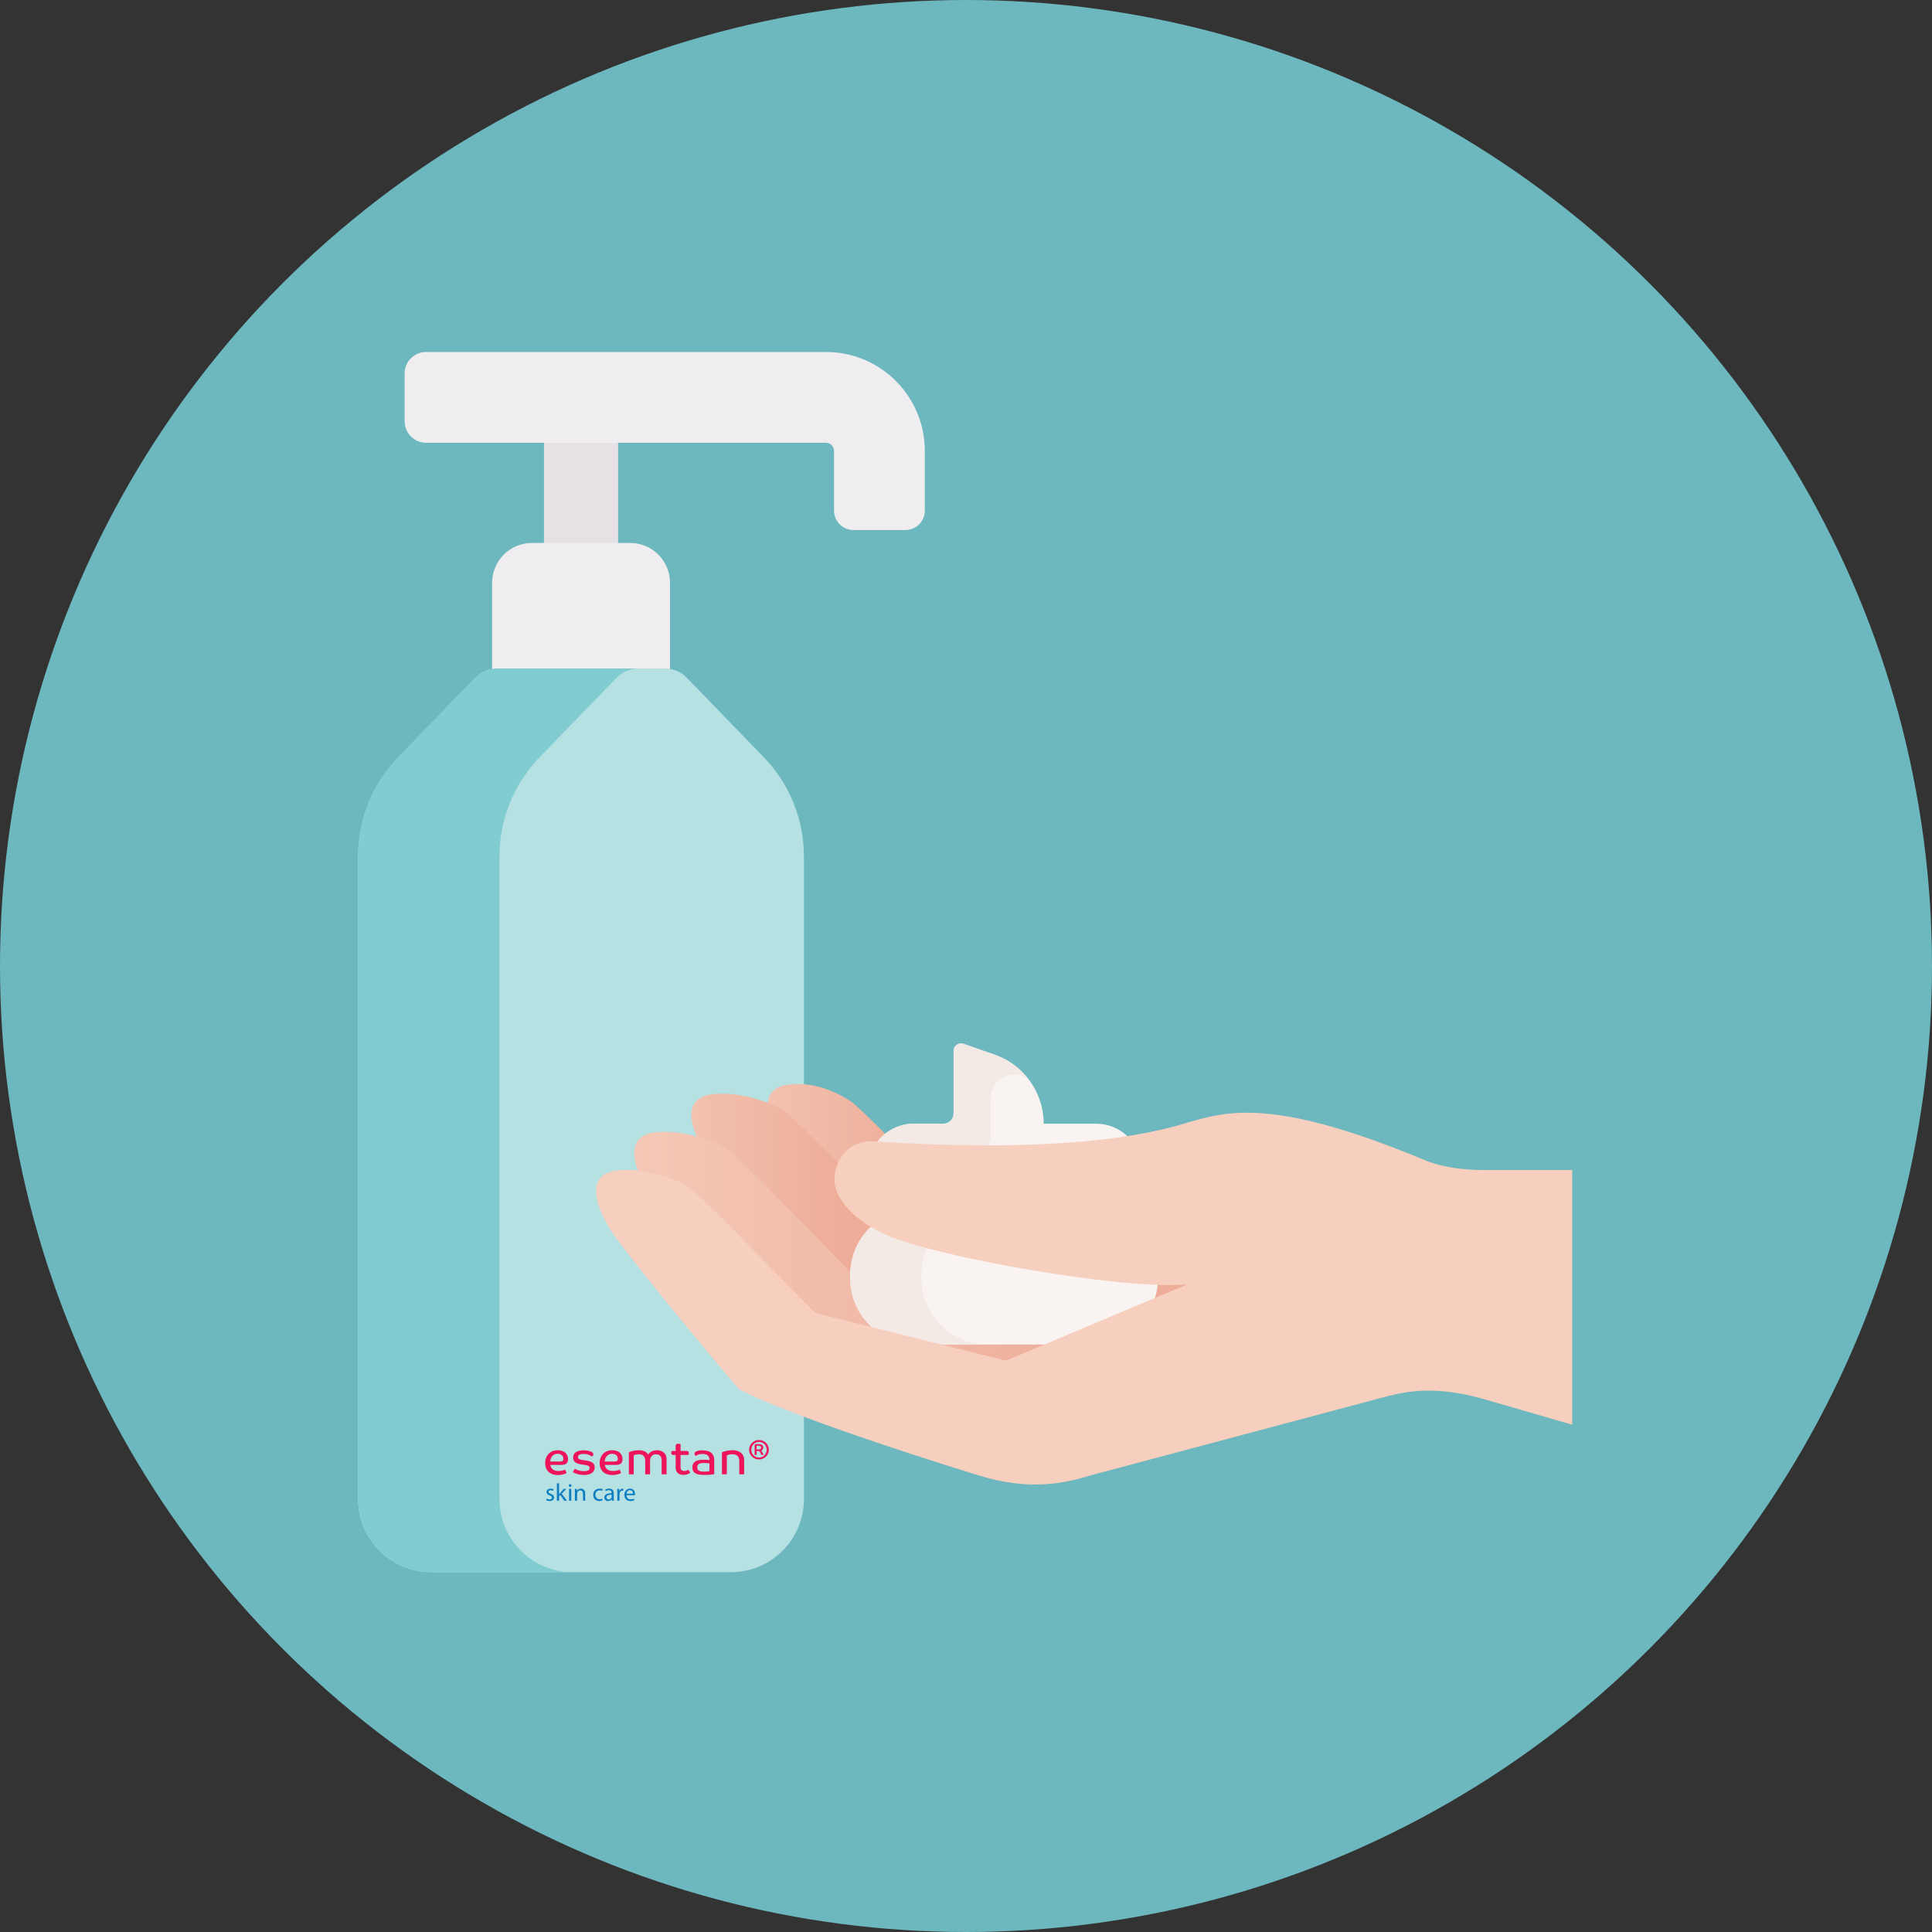 <?xml version="1.0" encoding="UTF-8"?>
<svg xmlns="http://www.w3.org/2000/svg" width="247" height="247" viewBox="0 0 247 247" fill="none">
  <rect x="0" y="0" width="247" height="247" fill="#333333" stroke="none"/>
  <circle cx="123.5" cy="123.5" r="123.5" fill="#6DB7BE"></circle>
  <g clip-path="url(#clip0_302_155)">
    <path d="M69.545 53.156H79.023V72.551H69.545V53.156Z" fill="#E5E1E5"></path>
    <path d="M85.658 90.8H62.914V74.506C62.914 71.694 65.193 69.415 68.005 69.415H80.566C83.378 69.415 85.657 71.694 85.657 74.506V90.8H85.658Z" fill="#EFEDEF"></path>
    <path d="M102.782 191.649C102.782 196.813 98.595 201 93.43 201H55.138C49.973 201 45.786 196.813 45.786 191.649V109.489C45.786 104.757 47.627 100.21 50.919 96.811L60.742 86.667C61.485 85.9 62.508 85.467 63.576 85.467H84.992C86.06 85.467 87.082 85.9 87.825 86.667L97.648 96.811C100.941 100.21 102.781 104.757 102.781 109.489V191.649H102.782Z" fill="#B5E1E3"></path>
    <path d="M63.853 191.649V109.489C63.853 104.757 65.694 100.21 68.986 96.811L78.809 86.667C79.552 85.9 80.575 85.467 81.643 85.467H63.576C62.508 85.467 61.486 85.9 60.743 86.667L50.92 96.811C47.627 100.21 45.787 104.757 45.787 109.489V191.648C45.787 196.813 49.974 201 55.138 201H73.204C68.04 201 63.853 196.813 63.853 191.649V191.649Z" fill="#80CCD0"></path>
    <path d="M115.747 67.763H109.116C107.742 67.763 106.628 66.649 106.628 65.275V57.645C106.628 57.072 106.163 56.606 105.589 56.606H54.473C52.958 56.606 51.73 55.378 51.73 53.863V47.743C51.73 46.228 52.958 45 54.473 45H105.589C112.573 45 118.235 50.661 118.235 57.645V65.275C118.235 66.649 117.121 67.763 115.747 67.763V67.763Z" fill="#EFEDEF"></path>
    <g clip-path="url(#clip1_302_155)">
      <path d="M80.095 190.958C80.118 190.766 80.242 190.509 80.527 190.509C80.843 190.509 80.92 190.783 80.917 190.958H80.095ZM81.179 191.156C81.182 191.128 81.189 191.084 81.189 191.028C81.189 190.748 81.055 190.312 80.55 190.312C80.099 190.312 79.824 190.673 79.824 191.132C79.824 191.591 80.109 191.898 80.585 191.898C80.832 191.898 81.001 191.848 81.1 191.803L81.053 191.605C80.947 191.649 80.826 191.684 80.624 191.684C80.342 191.684 80.099 191.53 80.094 191.156H81.18H81.179ZM78.922 191.866H79.201V191.056C79.201 191.009 79.208 190.964 79.214 190.927C79.253 190.72 79.393 190.573 79.591 190.573C79.63 190.573 79.658 190.576 79.687 190.582V190.321C79.661 190.315 79.639 190.312 79.607 190.312C79.418 190.312 79.25 190.44 79.178 190.645H79.165L79.156 190.347H78.91C78.919 190.488 78.922 190.642 78.922 190.821V191.867V191.866ZM78.197 191.355C78.197 191.383 78.19 191.414 78.181 191.443C78.136 191.572 78.008 191.697 77.807 191.697C77.663 191.697 77.541 191.613 77.541 191.433C77.541 191.138 77.89 191.084 78.197 191.091V191.355ZM78.494 191.866C78.474 191.762 78.468 191.634 78.468 191.502V190.934C78.468 190.629 78.352 190.312 77.879 190.312C77.684 190.312 77.499 190.365 77.371 190.447L77.435 190.629C77.544 190.56 77.694 190.516 77.837 190.516C78.154 190.516 78.189 190.741 78.189 190.868V190.9C77.591 190.896 77.259 191.097 77.259 191.465C77.259 191.685 77.418 191.901 77.732 191.901C77.952 191.901 78.118 191.794 78.204 191.675H78.214L78.237 191.867H78.493L78.494 191.866ZM77.005 191.602C76.925 191.637 76.819 191.677 76.659 191.677C76.353 191.677 76.123 191.461 76.123 191.109C76.123 190.791 76.315 190.534 76.669 190.534C76.822 190.534 76.928 190.569 76.995 190.606L77.059 190.392C76.982 190.354 76.835 190.314 76.669 190.314C76.164 190.314 75.838 190.653 75.838 191.121C75.838 191.589 76.141 191.897 76.608 191.897C76.815 191.897 76.978 191.847 77.051 191.809L77.003 191.602H77.005ZM73.499 191.866H73.781V190.953C73.781 190.906 73.787 190.858 73.8 190.823C73.848 190.669 73.992 190.541 74.177 190.541C74.443 190.541 74.535 190.746 74.535 190.99V191.866H74.817V190.958C74.817 190.437 74.485 190.311 74.271 190.311C74.015 190.311 73.836 190.452 73.759 190.596H73.753L73.737 190.345H73.487C73.497 190.471 73.5 190.599 73.5 190.756V191.865L73.499 191.866ZM72.892 189.746C72.79 189.746 72.716 189.822 72.716 189.919C72.716 190.017 72.786 190.089 72.886 190.089C72.998 190.089 73.068 190.014 73.065 189.919C73.065 189.822 72.998 189.746 72.892 189.746ZM73.033 190.346H72.751V191.866H73.033V190.346V190.346ZM71.476 189.636H71.197V191.866H71.476V191.294L71.619 191.137L72.153 191.866H72.495L71.815 190.971L72.413 190.346H72.074L71.62 190.87C71.576 190.923 71.521 190.99 71.483 191.043H71.477V189.636H71.476ZM69.823 191.794C69.932 191.857 70.088 191.898 70.258 191.898C70.625 191.898 70.836 191.709 70.836 191.443C70.836 191.217 70.699 191.085 70.43 190.984C70.228 190.909 70.137 190.853 70.137 190.727C70.137 190.613 70.23 190.519 70.396 190.519C70.54 190.519 70.652 190.569 70.712 190.607L70.782 190.405C70.696 190.355 70.559 190.311 70.402 190.311C70.07 190.311 69.869 190.512 69.869 190.756C69.869 190.939 70 191.089 70.278 191.187C70.486 191.262 70.565 191.335 70.565 191.466C70.565 191.598 70.469 191.692 70.265 191.692C70.125 191.692 69.978 191.636 69.895 191.582L69.825 191.792L69.823 191.794Z" fill="#0E7EC1"></path>
      <path d="M72.024 186.488C72.024 186.413 72.011 186.337 71.985 186.263C71.959 186.188 71.916 186.121 71.856 186.062C71.795 186.002 71.717 185.953 71.624 185.916C71.528 185.879 71.415 185.86 71.282 185.86C71.129 185.86 70.994 185.891 70.877 185.952C70.761 186.014 70.662 186.091 70.585 186.187C70.506 186.282 70.447 186.387 70.407 186.504C70.367 186.621 70.344 186.736 70.341 186.851H71.615C71.76 186.851 71.864 186.826 71.929 186.774C71.994 186.723 72.026 186.627 72.026 186.488M72.624 186.548C72.624 186.777 72.56 186.957 72.431 187.088C72.302 187.218 72.082 187.284 71.772 187.284H70.357C70.394 187.533 70.498 187.725 70.674 187.86C70.849 187.995 71.086 188.062 71.384 188.062C71.613 188.062 71.802 188.039 71.948 187.994C72.095 187.948 72.195 187.91 72.248 187.878L72.441 188.324C72.42 188.335 72.379 188.356 72.317 188.386C72.254 188.416 72.174 188.445 72.075 188.472C71.977 188.5 71.861 188.524 71.73 188.546C71.6 188.569 71.457 188.579 71.305 188.579C71.079 188.579 70.869 188.547 70.673 188.485C70.478 188.421 70.308 188.327 70.163 188.199C70.018 188.073 69.903 187.913 69.821 187.719C69.739 187.525 69.697 187.3 69.697 187.042C69.697 186.801 69.736 186.58 69.815 186.38C69.894 186.18 70.003 186.008 70.144 185.863C70.285 185.719 70.452 185.608 70.645 185.528C70.838 185.448 71.052 185.409 71.286 185.409C71.503 185.409 71.695 185.438 71.862 185.495C72.029 185.552 72.168 185.632 72.279 185.733C72.39 185.834 72.474 185.953 72.533 186.091C72.591 186.229 72.62 186.382 72.62 186.549" fill="#ED145B"></path>
      <path d="M74.611 185.883C74.349 185.883 74.163 185.919 74.055 185.99C73.945 186.061 73.891 186.162 73.891 186.292C73.891 186.399 73.938 186.48 74.031 186.535C74.124 186.59 74.262 186.632 74.448 186.659L74.967 186.73C75.353 186.785 75.629 186.885 75.792 187.031C75.955 187.175 76.036 187.364 76.036 187.597C76.036 187.882 75.924 188.115 75.698 188.294C75.472 188.474 75.128 188.565 74.665 188.565C74.451 188.565 74.259 188.548 74.088 188.515C73.917 188.481 73.772 188.444 73.651 188.402C73.53 188.361 73.435 188.32 73.364 188.278C73.293 188.237 73.25 188.21 73.234 188.199L73.481 187.771C73.497 187.783 73.536 187.806 73.599 187.839C73.662 187.873 73.742 187.908 73.844 187.946C73.944 187.983 74.063 188.016 74.2 188.044C74.337 188.071 74.491 188.085 74.659 188.085C74.889 188.085 75.066 188.054 75.19 187.993C75.316 187.931 75.377 187.829 75.377 187.687C75.377 187.573 75.332 187.485 75.241 187.423C75.15 187.362 74.986 187.315 74.749 187.283L74.332 187.224C73.994 187.176 73.732 187.085 73.547 186.948C73.361 186.812 73.269 186.61 73.269 186.345C73.269 186.222 73.292 186.105 73.337 185.995C73.381 185.885 73.454 185.786 73.557 185.701C73.659 185.616 73.794 185.548 73.962 185.496C74.129 185.445 74.335 185.419 74.58 185.419C74.858 185.419 75.079 185.441 75.244 185.485C75.41 185.528 75.533 185.57 75.612 185.609C75.778 185.692 75.86 185.793 75.86 185.911C75.86 185.991 75.837 186.054 75.794 186.104C75.75 186.154 75.705 186.192 75.661 186.22C75.653 186.213 75.626 186.189 75.579 186.152C75.533 186.115 75.467 186.076 75.383 186.036C75.298 185.997 75.191 185.961 75.062 185.929C74.933 185.897 74.782 185.882 74.608 185.882" fill="#ED145B"></path>
      <path d="M78.989 186.488C78.989 186.413 78.976 186.337 78.95 186.263C78.924 186.188 78.881 186.121 78.82 186.062C78.76 186.002 78.682 185.953 78.588 185.916C78.493 185.879 78.38 185.86 78.247 185.86C78.094 185.86 77.959 185.891 77.842 185.952C77.726 186.014 77.627 186.091 77.55 186.187C77.471 186.282 77.412 186.387 77.371 186.504C77.332 186.621 77.309 186.736 77.306 186.851H78.58C78.724 186.851 78.829 186.826 78.894 186.774C78.959 186.722 78.991 186.627 78.991 186.488M79.589 186.548C79.589 186.777 79.525 186.957 79.396 187.088C79.266 187.218 79.047 187.284 78.737 187.284H77.324C77.361 187.533 77.466 187.725 77.641 187.86C77.816 187.995 78.053 188.062 78.351 188.062C78.58 188.062 78.769 188.039 78.916 187.994C79.062 187.948 79.162 187.91 79.215 187.878L79.408 188.324C79.387 188.335 79.346 188.356 79.284 188.386C79.221 188.416 79.141 188.445 79.042 188.472C78.944 188.5 78.828 188.524 78.697 188.546C78.567 188.569 78.424 188.579 78.272 188.579C78.046 188.579 77.836 188.547 77.64 188.485C77.445 188.421 77.275 188.327 77.13 188.199C76.985 188.073 76.871 187.913 76.788 187.719C76.706 187.525 76.664 187.3 76.664 187.042C76.664 186.801 76.703 186.58 76.782 186.38C76.861 186.18 76.97 186.008 77.111 185.863C77.252 185.719 77.419 185.608 77.612 185.528C77.806 185.448 78.019 185.409 78.253 185.409C78.47 185.409 78.663 185.438 78.829 185.495C78.996 185.552 79.135 185.632 79.246 185.733C79.357 185.834 79.441 185.953 79.5 186.091C79.558 186.229 79.587 186.382 79.587 186.549" fill="#ED145B"></path>
      <path d="M81.696 185.408C81.954 185.408 82.184 185.453 82.388 185.542C82.591 185.631 82.753 185.77 82.874 185.96C82.979 185.793 83.123 185.66 83.309 185.559C83.495 185.458 83.714 185.407 83.968 185.407C84.14 185.407 84.303 185.431 84.457 185.478C84.61 185.526 84.743 185.596 84.855 185.689C84.968 185.783 85.056 185.9 85.121 186.04C85.186 186.18 85.218 186.345 85.218 186.535V188.482H84.59V186.744C84.59 186.459 84.527 186.252 84.403 186.121C84.278 185.991 84.1 185.925 83.872 185.925C83.643 185.925 83.462 185.997 83.322 186.141C83.182 186.286 83.11 186.513 83.11 186.821V188.483H82.489V186.797C82.489 186.493 82.418 186.271 82.277 186.132C82.135 185.993 81.939 185.924 81.685 185.924C81.487 185.924 81.334 185.942 81.226 185.977C81.117 186.013 81.049 186.038 81.021 186.054V188.482H80.399V185.669C80.415 185.662 80.456 185.644 80.523 185.616C80.589 185.589 80.679 185.559 80.789 185.527C80.9 185.495 81.032 185.468 81.184 185.444C81.338 185.421 81.508 185.408 81.698 185.408" fill="#ED145B"></path>
      <path d="M87.006 186.013V187.544C87.006 187.742 87.05 187.877 87.139 187.95C87.227 188.023 87.348 188.061 87.502 188.061C87.566 188.061 87.627 188.053 87.683 188.039C87.739 188.026 87.79 188.009 87.834 187.989C87.878 187.969 87.915 187.951 87.943 187.933C87.971 187.915 87.992 187.902 88.004 187.894L88.246 188.274C88.229 188.285 88.199 188.309 88.155 188.342C88.111 188.376 88.052 188.409 87.98 188.439C87.907 188.471 87.82 188.5 87.718 188.525C87.615 188.551 87.499 188.563 87.37 188.563C87.197 188.563 87.048 188.54 86.923 188.492C86.798 188.445 86.695 188.379 86.615 188.294C86.534 188.209 86.475 188.109 86.437 187.994C86.399 187.879 86.38 187.754 86.38 187.62V186.012H86.102C85.909 186.012 85.812 185.927 85.812 185.756C85.812 185.693 85.822 185.638 85.842 185.593C85.862 185.547 85.877 185.516 85.884 185.5H86.38V184.855C86.38 184.76 86.409 184.69 86.467 184.644C86.525 184.599 86.606 184.576 86.712 184.576C86.78 184.576 86.842 184.585 86.897 184.6C86.951 184.616 86.989 184.627 87.009 184.636V185.503H87.782C87.971 185.503 88.066 185.587 88.066 185.758C88.066 185.822 88.058 185.876 88.039 185.922C88.021 185.967 88.008 185.998 88 186.014H87.01L87.006 186.013Z" fill="#ED145B"></path>
      <path d="M90.696 187.088C90.684 187.084 90.654 187.08 90.605 187.076C90.557 187.072 90.499 187.068 90.43 187.061C90.362 187.055 90.289 187.051 90.21 187.046C90.131 187.042 90.056 187.04 89.984 187.04C89.681 187.04 89.465 187.086 89.335 187.177C89.204 187.268 89.138 187.408 89.138 187.598C89.138 187.678 89.15 187.751 89.175 187.818C89.198 187.885 89.243 187.942 89.308 187.99C89.372 188.037 89.459 188.073 89.567 188.1C89.676 188.125 89.813 188.138 89.977 188.138C90.182 188.138 90.343 188.131 90.461 188.115C90.577 188.099 90.656 188.085 90.696 188.073V187.088V187.088ZM89.784 185.883C89.667 185.883 89.564 185.892 89.473 185.912C89.382 185.932 89.303 185.955 89.237 185.98C89.17 186.006 89.115 186.033 89.071 186.063C89.027 186.093 88.99 186.117 88.962 186.137C88.918 186.11 88.879 186.07 88.848 186.018C88.815 185.967 88.799 185.908 88.799 185.84C88.799 185.772 88.818 185.716 88.856 185.671C88.894 185.626 88.946 185.588 89.011 185.556C89.079 185.524 89.174 185.493 89.295 185.464C89.415 185.434 89.567 185.419 89.748 185.419C89.99 185.419 90.207 185.441 90.4 185.485C90.594 185.528 90.758 185.6 90.893 185.701C91.028 185.802 91.131 185.933 91.204 186.096C91.276 186.258 91.313 186.455 91.313 186.689V188.464C91.24 188.48 91.088 188.5 90.857 188.526C90.626 188.552 90.325 188.565 89.954 188.565C89.652 188.565 89.408 188.538 89.22 188.485C89.033 188.432 88.886 188.361 88.782 188.271C88.677 188.182 88.607 188.08 88.57 187.965C88.533 187.851 88.516 187.732 88.516 187.609C88.516 187.455 88.541 187.316 88.588 187.194C88.637 187.071 88.716 186.969 88.824 186.885C88.933 186.802 89.076 186.738 89.256 186.692C89.435 186.646 89.655 186.624 89.918 186.624C90.099 186.624 90.263 186.628 90.41 186.636C90.557 186.644 90.655 186.652 90.703 186.659V186.629C90.703 186.566 90.696 186.506 90.684 186.451C90.652 186.266 90.564 186.124 90.422 186.027C90.279 185.93 90.067 185.882 89.785 185.882" fill="#ED145B"></path>
      <path d="M94.514 188.483V186.809C94.514 186.52 94.444 186.3 94.302 186.15C94.162 185.999 93.939 185.924 93.638 185.924C93.433 185.924 93.27 185.943 93.149 185.98C93.028 186.018 92.951 186.045 92.919 186.061V188.482H92.297V185.669C92.313 185.662 92.358 185.644 92.43 185.616C92.502 185.589 92.599 185.559 92.72 185.527C92.841 185.495 92.982 185.468 93.144 185.444C93.305 185.421 93.482 185.408 93.675 185.408C93.896 185.408 94.098 185.437 94.278 185.494C94.46 185.551 94.613 185.633 94.741 185.74C94.867 185.847 94.965 185.976 95.033 186.126C95.101 186.277 95.136 186.447 95.136 186.637V188.483H94.514V188.483Z" fill="#ED145B"></path>
      <path d="M97.314 185.068C97.314 185.036 97.309 185.005 97.297 184.974C97.285 184.945 97.266 184.919 97.237 184.897C97.209 184.874 97.171 184.858 97.124 184.844C97.076 184.83 97.016 184.823 96.944 184.823C96.885 184.823 96.839 184.823 96.805 184.825C96.772 184.826 96.745 184.828 96.727 184.83V185.302C96.769 185.309 96.844 185.313 96.954 185.313C97.087 185.313 97.181 185.289 97.235 185.243C97.289 185.196 97.316 185.138 97.316 185.069M97.579 185.065C97.579 185.158 97.556 185.235 97.51 185.3C97.465 185.364 97.404 185.413 97.327 185.447C97.383 185.528 97.438 185.619 97.493 185.723C97.548 185.826 97.596 185.922 97.635 186.009H97.34C97.328 185.983 97.311 185.948 97.289 185.901C97.266 185.856 97.244 185.808 97.219 185.758C97.194 185.709 97.169 185.662 97.143 185.615C97.118 185.569 97.096 185.533 97.076 185.508C97.065 185.51 97.042 185.512 97.008 185.513C96.975 185.514 96.942 185.515 96.909 185.515C96.877 185.515 96.843 185.515 96.809 185.513C96.775 185.512 96.747 185.509 96.727 185.505V186.008H96.478V184.778C96.478 184.693 96.541 184.644 96.667 184.63C96.73 184.623 96.812 184.62 96.912 184.62C97.113 184.62 97.274 184.654 97.396 184.722C97.518 184.79 97.579 184.903 97.579 185.064M96.051 185.343C96.051 185.483 96.077 185.614 96.127 185.736C96.178 185.858 96.249 185.964 96.338 186.054C96.427 186.144 96.53 186.216 96.65 186.268C96.769 186.319 96.897 186.345 97.035 186.345C97.174 186.345 97.302 186.319 97.421 186.268C97.54 186.216 97.643 186.144 97.733 186.054C97.822 185.963 97.892 185.857 97.944 185.736C97.994 185.614 98.02 185.483 98.02 185.343C98.02 185.203 97.994 185.073 97.944 184.951C97.892 184.829 97.823 184.724 97.733 184.635C97.644 184.546 97.541 184.475 97.421 184.423C97.302 184.371 97.174 184.345 97.035 184.345C96.897 184.345 96.769 184.371 96.65 184.423C96.531 184.475 96.428 184.545 96.338 184.635C96.249 184.724 96.179 184.83 96.127 184.951C96.076 185.073 96.051 185.203 96.051 185.343M95.77 185.343C95.77 185.172 95.803 185.01 95.87 184.86C95.937 184.709 96.027 184.577 96.141 184.466C96.256 184.354 96.39 184.264 96.542 184.2C96.695 184.134 96.859 184.101 97.034 184.101C97.209 184.101 97.373 184.134 97.527 184.2C97.68 184.266 97.814 184.354 97.928 184.466C98.043 184.578 98.134 184.71 98.199 184.86C98.266 185.01 98.3 185.172 98.3 185.343C98.3 185.515 98.266 185.677 98.199 185.827C98.132 185.978 98.043 186.109 97.928 186.221C97.814 186.333 97.68 186.422 97.527 186.488C97.373 186.554 97.209 186.586 97.034 186.586C96.859 186.586 96.695 186.553 96.542 186.488C96.389 186.422 96.255 186.333 96.141 186.221C96.027 186.108 95.936 185.977 95.87 185.827C95.803 185.677 95.77 185.515 95.77 185.343" fill="#ED145B"></path>
    </g>
    <path d="M120.078 152.02C117.618 149.613 112.664 144.213 109.109 141.052C106.953 139.46 103.999 138.468 101.801 138.614C95.917 138.565 98.373 144.046 100.582 147.145C104.036 151.822 111.546 159.333 116.426 161.77L161.521 172.739L163.959 155.671L120.078 152.02Z" fill="url(#paint0_linear_302_155)"></path>
    <path d="M116.425 158.12C113.966 155.713 104.136 145.438 100.581 142.276C98.425 140.685 94.246 139.693 92.05 139.839C86.166 139.79 88.622 145.271 90.831 148.37C94.285 153.047 102.862 163.466 106.675 167.87C106.675 167.87 111.928 170.994 137.144 178.839H151.77L154.207 161.77L116.425 158.12Z" fill="url(#paint1_linear_302_155)"></path>
    <path d="M139.582 170.302L109.114 163.004C106.654 160.597 96.825 150.321 93.27 147.16C91.114 145.568 86.935 144.576 84.739 144.722C78.855 144.674 81.31 150.154 83.52 153.254C86.974 157.93 95.55 168.349 99.364 172.754C99.364 172.754 104.617 175.877 129.832 183.722H144.459L139.582 170.302Z" fill="url(#paint2_linear_302_155)"></path>
    <path d="M139.557 171.89H117.182C112.497 171.89 108.7 168.093 108.7 163.409V162.98C108.7 158.296 112.497 154.498 117.182 154.498H139.557C144.242 154.498 148.039 158.296 148.039 162.98V163.409C148.039 168.093 144.242 171.89 139.557 171.89Z" fill="#F9F3F1"></path>
    <path d="M117.797 163.408V162.98C117.797 158.296 121.594 154.498 126.279 154.498H117.182C112.497 154.498 108.7 158.296 108.7 162.98V163.408C108.7 168.093 112.497 171.89 117.182 171.89H126.279C121.594 171.89 117.797 168.093 117.797 163.408Z" fill="#F3EAE6"></path>
    <path d="M140.129 143.659H133.433C133.433 139.687 130.92 136.151 127.17 134.844L123.183 133.454C122.561 133.237 121.911 133.699 121.911 134.357V142.376C121.911 143.085 121.337 143.659 120.629 143.659H116.811C113.778 143.659 111.196 146.017 111.088 149.047C110.975 152.229 113.52 154.844 116.677 154.844H140.262C143.419 154.844 145.965 152.229 145.851 149.047C145.744 146.017 143.161 143.659 140.129 143.659Z" fill="#F9F3F1"></path>
    <path d="M115.835 152.013C116.022 149.043 118.588 146.78 121.564 146.78H125.367C126.076 146.78 126.65 146.206 126.65 145.497V140.423C126.65 138.325 128.72 136.854 130.702 137.544L131.332 137.763C130.265 136.454 128.841 135.426 127.17 134.844L123.182 133.454C122.561 133.237 121.911 133.699 121.911 134.357V142.376C121.911 143.084 121.337 143.658 120.629 143.658H116.811C113.812 143.658 111.244 145.963 111.092 148.958C110.932 152.084 113.348 154.685 116.401 154.837C115.988 153.996 115.771 153.029 115.835 152.013V152.013Z" fill="#F3EAE6"></path>
    <path d="M227.359 149.583H189.577C187.254 149.583 184.41 149.257 182.265 148.364C162.948 140.315 157.003 142.021 151.796 143.523C144.026 145.961 131.355 147.199 111.656 145.919C108.467 145.712 106.674 148.363 106.674 150.854C106.674 153.092 109.063 156.197 113.987 158.167C120.569 160.8 143.606 164.949 151.768 164.207L128.612 173.957L104.237 167.863C101.777 165.456 91.948 155.181 88.393 152.019C86.237 150.427 82.058 149.435 79.862 149.582C73.978 149.533 76.433 155.014 78.643 158.113C82.097 162.789 90.673 173.208 94.487 177.613C94.487 177.613 99.74 180.737 124.955 188.582C131.811 190.714 136.236 189.585 139.582 188.582L176.138 178.832C178.866 178.132 182.599 176.877 189.576 178.832L227.389 189.8L227.359 149.583Z" fill="url(#paint3_linear_302_155)"></path>
  </g>
  <defs>
    <linearGradient id="paint0_linear_302_155" x1="85.866" y1="155.669" x2="117.029" y2="155.669" gradientUnits="userSpaceOnUse">
      <stop stop-color="#F6CFBE"></stop>
      <stop offset="1" stop-color="#EDAD99"></stop>
    </linearGradient>
    <linearGradient id="paint1_linear_302_155" x1="76.115" y1="159.333" x2="107.279" y2="159.333" gradientUnits="userSpaceOnUse">
      <stop stop-color="#F6CFBE"></stop>
      <stop offset="1" stop-color="#EDAD99"></stop>
    </linearGradient>
    <linearGradient id="paint2_linear_302_155" x1="64.629" y1="164.215" x2="140.053" y2="164.215" gradientUnits="userSpaceOnUse">
      <stop stop-color="#F6CFBE"></stop>
      <stop offset="1" stop-color="#EDAD99"></stop>
    </linearGradient>
    <linearGradient id="paint3_linear_302_155" x1="293.437" y1="166.031" x2="367.439" y2="166.031" gradientUnits="userSpaceOnUse">
      <stop stop-color="#F6CFBE"></stop>
      <stop offset="1" stop-color="#EDAD99"></stop>
    </linearGradient>
    <clipPath id="clip0_302_155">
      <rect width="156" height="156" fill="white" transform="translate(45 45)"></rect>
    </clipPath>
    <clipPath id="clip1_302_155">
      <rect width="28.6" height="7.8" fill="white" transform="translate(69.699 184.1)"></rect>
    </clipPath>
  </defs>
</svg>

